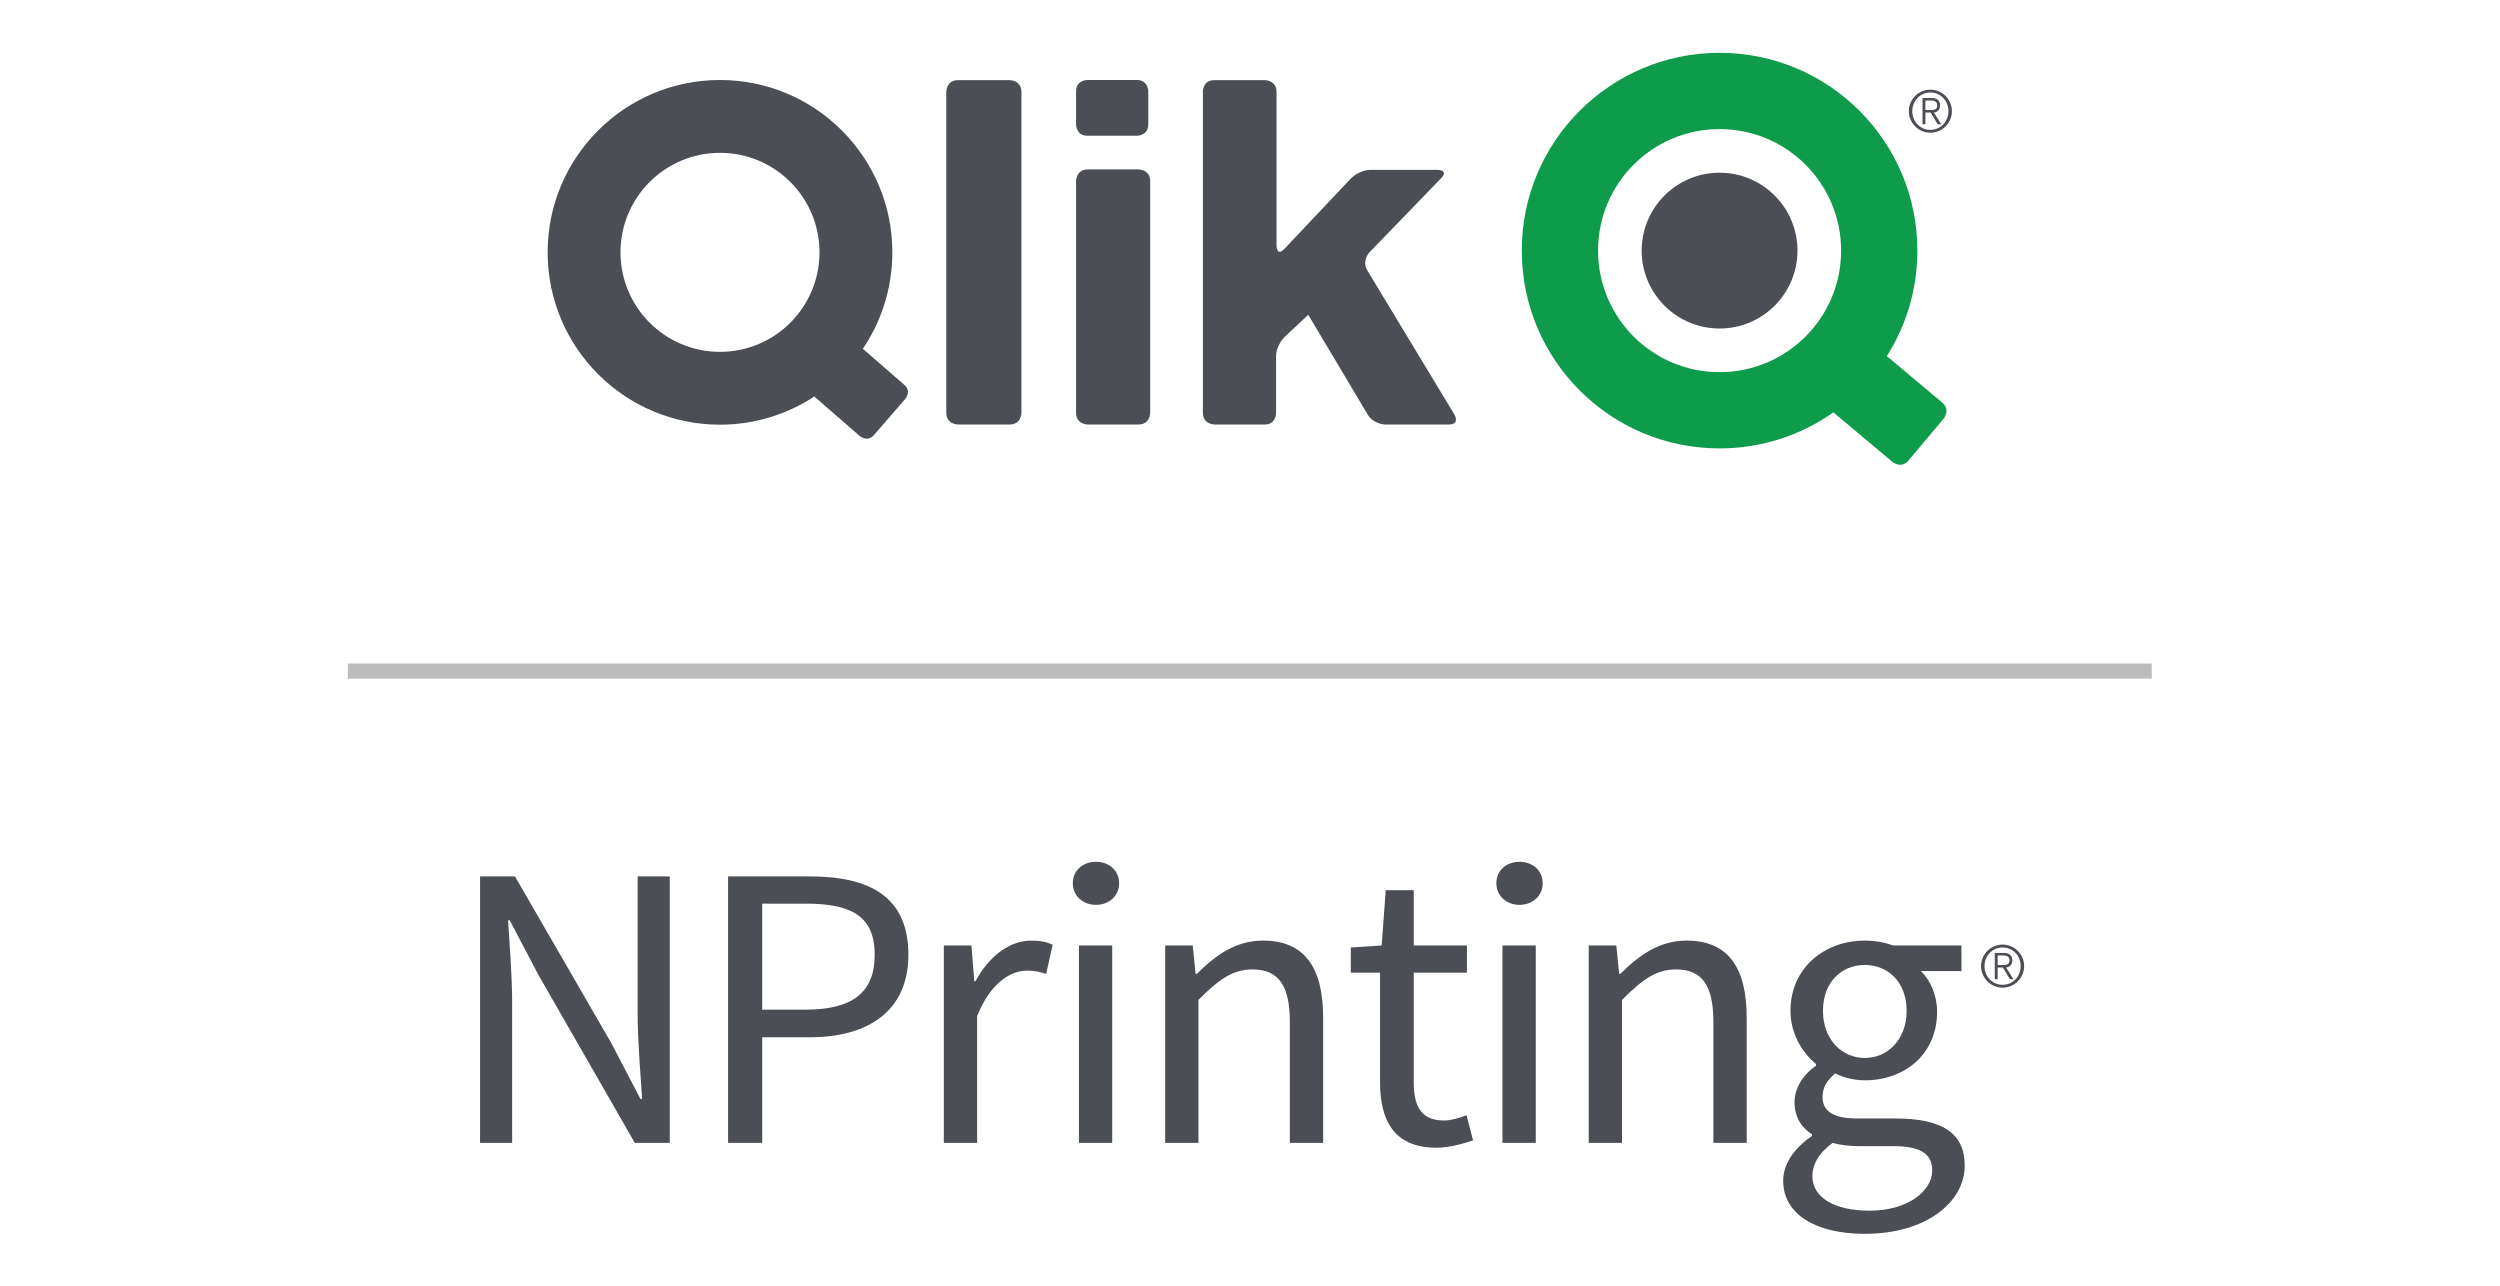 <?xml version="1.0" encoding="UTF-8" standalone="no"?>
<svg
   xmlns:dc="http://purl.org/dc/elements/1.1/"
   xmlns:cc="http://creativecommons.org/ns#"
   xmlns:rdf="http://www.w3.org/1999/02/22-rdf-syntax-ns#"
   xmlns:svg="http://www.w3.org/2000/svg"
   xmlns="http://www.w3.org/2000/svg"
   version="1.1"
   id="svg2"
   xml:space="preserve"
   width="238"
   height="122.462"
   viewBox="0 0 238 122.462"><defs
     id="defs6" /><g
     id="g10"
     transform="matrix(1.333,0,0,-1.333,33.111,117.462)"><g
       id="g12"
       transform="scale(0.1)"><path
         d="m 336.867,700.973 c 0,-39.25 -31.808,-71.067 -71.058,-71.067 -39.243,0 -71.059,31.817 -71.059,71.067 0,39.242 31.816,71.054 71.059,71.054 39.25,0 71.058,-31.812 71.058,-71.054 z M 398.129,596.25 c 0,0 4.699,5.406 -0.707,10.105 l -29.598,25.731 c 13.301,19.656 21.071,43.359 21.071,68.887 0,67.972 -55.11,123.078 -123.086,123.078 -67.981,0 -123.086,-55.106 -123.086,-123.078 0,-67.985 55.105,-123.086 123.086,-123.086 24.882,0 48,7.433 67.359,20.125 l 32.465,-28.223 c 0,0 5.41,-4.695 10.113,0.707 z m 82.949,-9.867 v 229.183 c 0,8.383 -8.379,8.383 -8.379,8.383 h -36.89 c -8.379,0 -8.379,-8.383 -8.379,-8.383 V 586.383 c 0,-8.379 8.379,-8.379 8.379,-8.379 h 36.89 c 8.379,0 8.379,8.379 8.379,8.379 z m 90.606,205.922 v 23.679 c 0,0 0,8.067 -8.067,8.067 h -35.445 c 0,0 -8.063,0 -8.063,-8.067 v -23.679 c 0,0 0,-8.063 8.063,-8.063 h 35.445 c 0,0 8.067,0 8.067,8.063 z m 1.371,-205.922 v 165.433 c 0,8.383 -8.379,8.383 -8.379,8.383 h -36.188 c -8.379,0 -8.379,-8.383 -8.379,-8.383 V 586.383 c 0,-8.379 8.379,-8.379 8.379,-8.379 h 36.188 c 8.379,0 8.379,8.379 8.379,8.379 z m 155.179,101.488 c -4.336,7.176 1.496,13.203 1.496,13.203 l 51.047,52.754 c 5.828,6.024 -2.554,6.024 -2.554,6.024 h -47.684 c -8.379,0 -14.129,-6.094 -14.129,-6.094 L 669.043,703.59 c -5.758,-6.102 -5.758,2.285 -5.758,2.285 v 109.691 c 0,8.383 -8.379,8.383 -8.379,8.383 H 618.75 c -8.066,0 -8.066,-8.066 -8.066,-8.066 v -229.5 c 0,-8.379 8.382,-8.379 8.382,-8.379 h 35.809 c 8.063,0 8.063,8.059 8.063,8.059 v 40.339 c 0,8.383 6.109,14.121 6.109,14.121 l 16.883,15.86 42.398,-71.184 c 4.285,-7.195 12.664,-7.195 12.664,-7.195 h 45.246 c 8.383,0 4.047,7.168 4.047,7.168 l -62.051,102.699 v 0"
         style="fill:#4c4e56;fill-opacity:1;fill-rule:nonzero;stroke:none"
         id="path14" /><path
         d="m 1066.49,702.195 c 0,-47.933 -38.86,-86.797 -86.795,-86.797 -47.937,0 -86.8,38.864 -86.8,86.809 0,47.934 38.863,86.793 86.8,86.793 47.935,0 86.795,-38.859 86.795,-86.805 z m 72.19,-108.5 -39.52,33.168 c 13.78,21.809 21.8,47.629 21.8,75.332 0,78.02 -63.25,141.27 -141.265,141.27 -78.015,0 -141.265,-63.25 -141.265,-141.258 0,-78.012 63.25,-141.269 141.265,-141.269 30.265,0 58.295,9.539 81.285,25.75 l 42.15,-35.372 c 0,0 6.27,-5.257 11.52,1.012 l 25.05,29.844 c 0,0 5.25,6.266 -1.02,11.523 v 0"
         style="fill:#0e9b4a;fill-opacity:1;fill-rule:nonzero;stroke:none"
         id="path16" /><path
         d="m 924.051,702.207 c 0,30.723 24.914,55.633 55.644,55.633 30.725,0 55.635,-24.91 55.635,-55.645 0,-30.726 -24.91,-55.636 -55.635,-55.632 -30.73,0 -55.644,24.906 -55.644,55.644 v 0"
         style="fill:#4c4e56;fill-opacity:1;fill-rule:nonzero;stroke:none"
         id="path18" /><path
         d="m 1126.69,802.605 h 4.24 c 2.47,0 4.19,0.536 4.19,3.415 0,2.425 -1.85,3.371 -4.19,3.371 h -4.24 z m 0,-10.16 h -2.06 v 18.754 h 6.79 c 3.25,0 5.76,-1.644 5.76,-5.179 0,-2.965 -1.61,-4.938 -4.45,-5.223 l 5.27,-8.352 h -2.55 l -4.98,8.352 h -3.78 z m 3.54,22.66 c -7.28,0 -12.91,-5.921 -12.91,-13.324 0,-7.441 5.54,-13.324 12.91,-13.324 7.36,0 12.91,5.883 12.91,13.324 0,7.403 -5.55,13.324 -12.91,13.324 z m -15.38,-13.324 c 0,8.516 6.94,15.383 15.38,15.383 8.51,0 15.38,-6.949 15.38,-15.383 0,-8.426 -6.87,-15.379 -15.38,-15.379 -8.44,0 -15.38,6.953 -15.38,15.379"
         style="fill:#4c4e56;fill-opacity:1;fill-rule:nonzero;stroke:none"
         id="path20" /><path
         d="m -0.004,396.52 v 10.8 H 1288.34 v -10.8 H -0.004"
         style="fill:#bdbcbc;fill-opacity:1;fill-rule:nonzero;stroke:none"
         id="path22" /><path
         d="m 94.449,255.262 h 24.953 l 69.032,-119.5 20.597,-39.453 h 1.16 C 209.031,115.449 207,136.914 207,156.934 v 98.328 h 22.922 V 64.981 h -24.953 l -68.75,119.8 -20.586,39.16 h -1.16 c 1.16,-19.144 2.898,-39.453 2.898,-59.468 V 64.981 H 94.449 V 255.262"
         style="fill:#4c4e56;fill-opacity:1;fill-rule:nonzero;stroke:none"
         id="path24" /><path
         d="m 326.98,160.121 c 33.36,0 49.317,12.184 49.317,39.16 0,27.559 -16.531,36.547 -49.317,36.547 h -31.035 v -75.707 z m -55.402,95.141 h 58.598 c 42.058,0 70.191,-14.207 70.191,-55.981 0,-40.027 -28.711,-58.883 -70.191,-58.883 H 295.945 V 64.981 H 271.578 V 255.262"
         style="fill:#4c4e56;fill-opacity:1;fill-rule:nonzero;stroke:none"
         id="path26" /><path
         d="m 425.66,205.953 h 19.719 l 2.031,-25.523 h 0.879 c 9.57,17.691 24.07,29.004 40.027,29.004 6.086,0 10.442,-0.871 15.079,-2.903 l -4.637,-20.883 c -4.641,1.45 -7.832,2.321 -13.633,2.321 -11.895,0 -26.105,-8.703 -35.684,-32.485 V 64.981 H 425.66 V 205.953"
         style="fill:#4c4e56;fill-opacity:1;fill-rule:nonzero;stroke:none"
         id="path28" /><path
         d="m 522.145,205.953 h 23.781 V 64.981 h -23.781 z m -4.352,44.383 c 0,9.281 7.254,15.371 16.531,15.371 9.285,0 16.531,-6.09 16.531,-15.371 0,-8.992 -7.246,-15.375 -16.531,-15.375 -9.277,0 -16.531,6.383 -16.531,15.375"
         style="fill:#4c4e56;fill-opacity:1;fill-rule:nonzero;stroke:none"
         id="path30" /><path
         d="m 583.738,205.953 h 19.715 l 2.031,-20.305 h 0.871 c 13.348,13.344 27.852,23.786 47.286,23.786 29.589,0 42.929,-19.141 42.929,-55.114 V 64.981 h -23.777 v 86.153 c 0,26.394 -8.125,37.703 -26.691,37.703 -14.5,0 -24.368,-7.539 -38.582,-21.75 V 64.981 H 583.738 V 205.953"
         style="fill:#4c4e56;fill-opacity:1;fill-rule:nonzero;stroke:none"
         id="path32" /><path
         d="m 737.195,186.52 h -20.879 v 17.984 l 22.039,1.449 2.903,39.453 h 20.019 v -39.453 h 37.996 V 186.52 h -37.996 v -78.317 c 0,-17.402 5.508,-27.265 21.758,-27.265 4.934,0 11.309,2.031 15.945,3.769 l 4.653,-17.988 c -7.832,-2.609 -17.414,-5.215 -26.113,-5.215 -30.168,0 -40.325,19.141 -40.325,46.98 v 78.036"
         style="fill:#4c4e56;fill-opacity:1;fill-rule:nonzero;stroke:none"
         id="path34" /><path
         d="m 824.637,205.953 h 23.781 V 64.981 h -23.781 z m -4.356,44.383 c 0,9.281 7.254,15.371 16.532,15.371 9.289,0 16.535,-6.09 16.535,-15.371 0,-8.992 -7.246,-15.375 -16.535,-15.375 -9.278,0 -16.532,6.383 -16.532,15.375"
         style="fill:#4c4e56;fill-opacity:1;fill-rule:nonzero;stroke:none"
         id="path36" /><path
         d="m 886.227,205.953 h 19.718 l 2.032,-20.305 h 0.878 c 13.34,13.344 27.84,23.786 47.278,23.786 29.59,0 42.93,-19.141 42.93,-55.114 V 64.981 h -23.782 v 86.153 c 0,26.394 -8.125,37.703 -26.687,37.703 -14.504,0 -24.367,-7.539 -38.586,-21.75 V 64.981 H 886.227 V 205.953"
         style="fill:#4c4e56;fill-opacity:1;fill-rule:nonzero;stroke:none"
         id="path38" /><path
         d="m 1113.28,159.254 c 0,20.594 -13.34,32.777 -29.87,32.777 -16.54,0 -29.88,-12.183 -29.88,-32.777 0,-20.594 13.64,-33.649 29.88,-33.649 16.24,0 29.87,13.055 29.87,33.649 z m -26.4,-142.711 c 26.99,0 44.68,13.918 44.68,28.711 0,13.055 -10.16,17.402 -28.43,17.402 h -24.36 c -5.52,0 -12.19,0.586 -18.28,2.324 -10.15,-7.258 -14.51,-15.664 -14.51,-23.789 0,-15.078 15.39,-24.648 40.9,-24.648 z m -41.18,53.367 v 1.164 c -6.96,4.344 -12.48,11.895 -12.48,22.91 0,11.895 8.13,21.18 15.38,26.114 v 1.152 c -9.29,7.547 -18.28,21.18 -18.28,38.004 0,30.746 24.37,50.18 53.09,50.18 7.83,0 14.79,-1.45 20.01,-3.481 h 49.02 V 187.68 h -29 c 6.67,-6.383 11.6,-17.114 11.6,-29.008 0,-30.168 -22.91,-49.024 -51.63,-49.024 -6.97,0 -14.8,1.739 -21.18,4.93 -4.93,-4.344 -8.99,-8.992 -8.99,-16.824 0,-8.984 5.8,-15.371 24.94,-15.371 h 27.27 c 32.78,0 49.31,-10.148 49.31,-33.645 C 1154.76,22.629 1127.21,0 1083.41,0 c -34.53,0 -58.3,13.641 -58.3,38.008 0,11.883 7.83,23.203 20.59,31.902"
         style="fill:#4c4e56;fill-opacity:1;fill-rule:nonzero;stroke:none"
         id="path40" /><path
         d="m 1178.28,192.016 h 4.24 c 2.46,0 4.19,0.531 4.19,3.414 0,2.425 -1.85,3.367 -4.19,3.367 h -4.24 z m 0,-10.161 h -2.06 v 18.754 h 6.79 c 3.25,0 5.76,-1.644 5.76,-5.179 0,-2.965 -1.61,-4.934 -4.45,-5.227 l 5.27,-8.348 h -2.55 l -4.98,8.348 h -3.78 z m 3.53,22.661 c -7.28,0 -12.91,-5.922 -12.91,-13.325 0,-7.441 5.56,-13.324 12.91,-13.324 7.37,0 12.92,5.883 12.92,13.324 0,7.403 -5.55,13.325 -12.92,13.325 z m -15.38,-13.325 c 0,8.516 6.96,15.387 15.38,15.387 8.52,0 15.39,-6.953 15.39,-15.387 0,-8.429 -6.87,-15.382 -15.39,-15.382 -8.42,0 -15.38,6.953 -15.38,15.382"
         style="fill:#4c4e56;fill-opacity:1;fill-rule:nonzero;stroke:none"
         id="path42" /></g></g></svg>